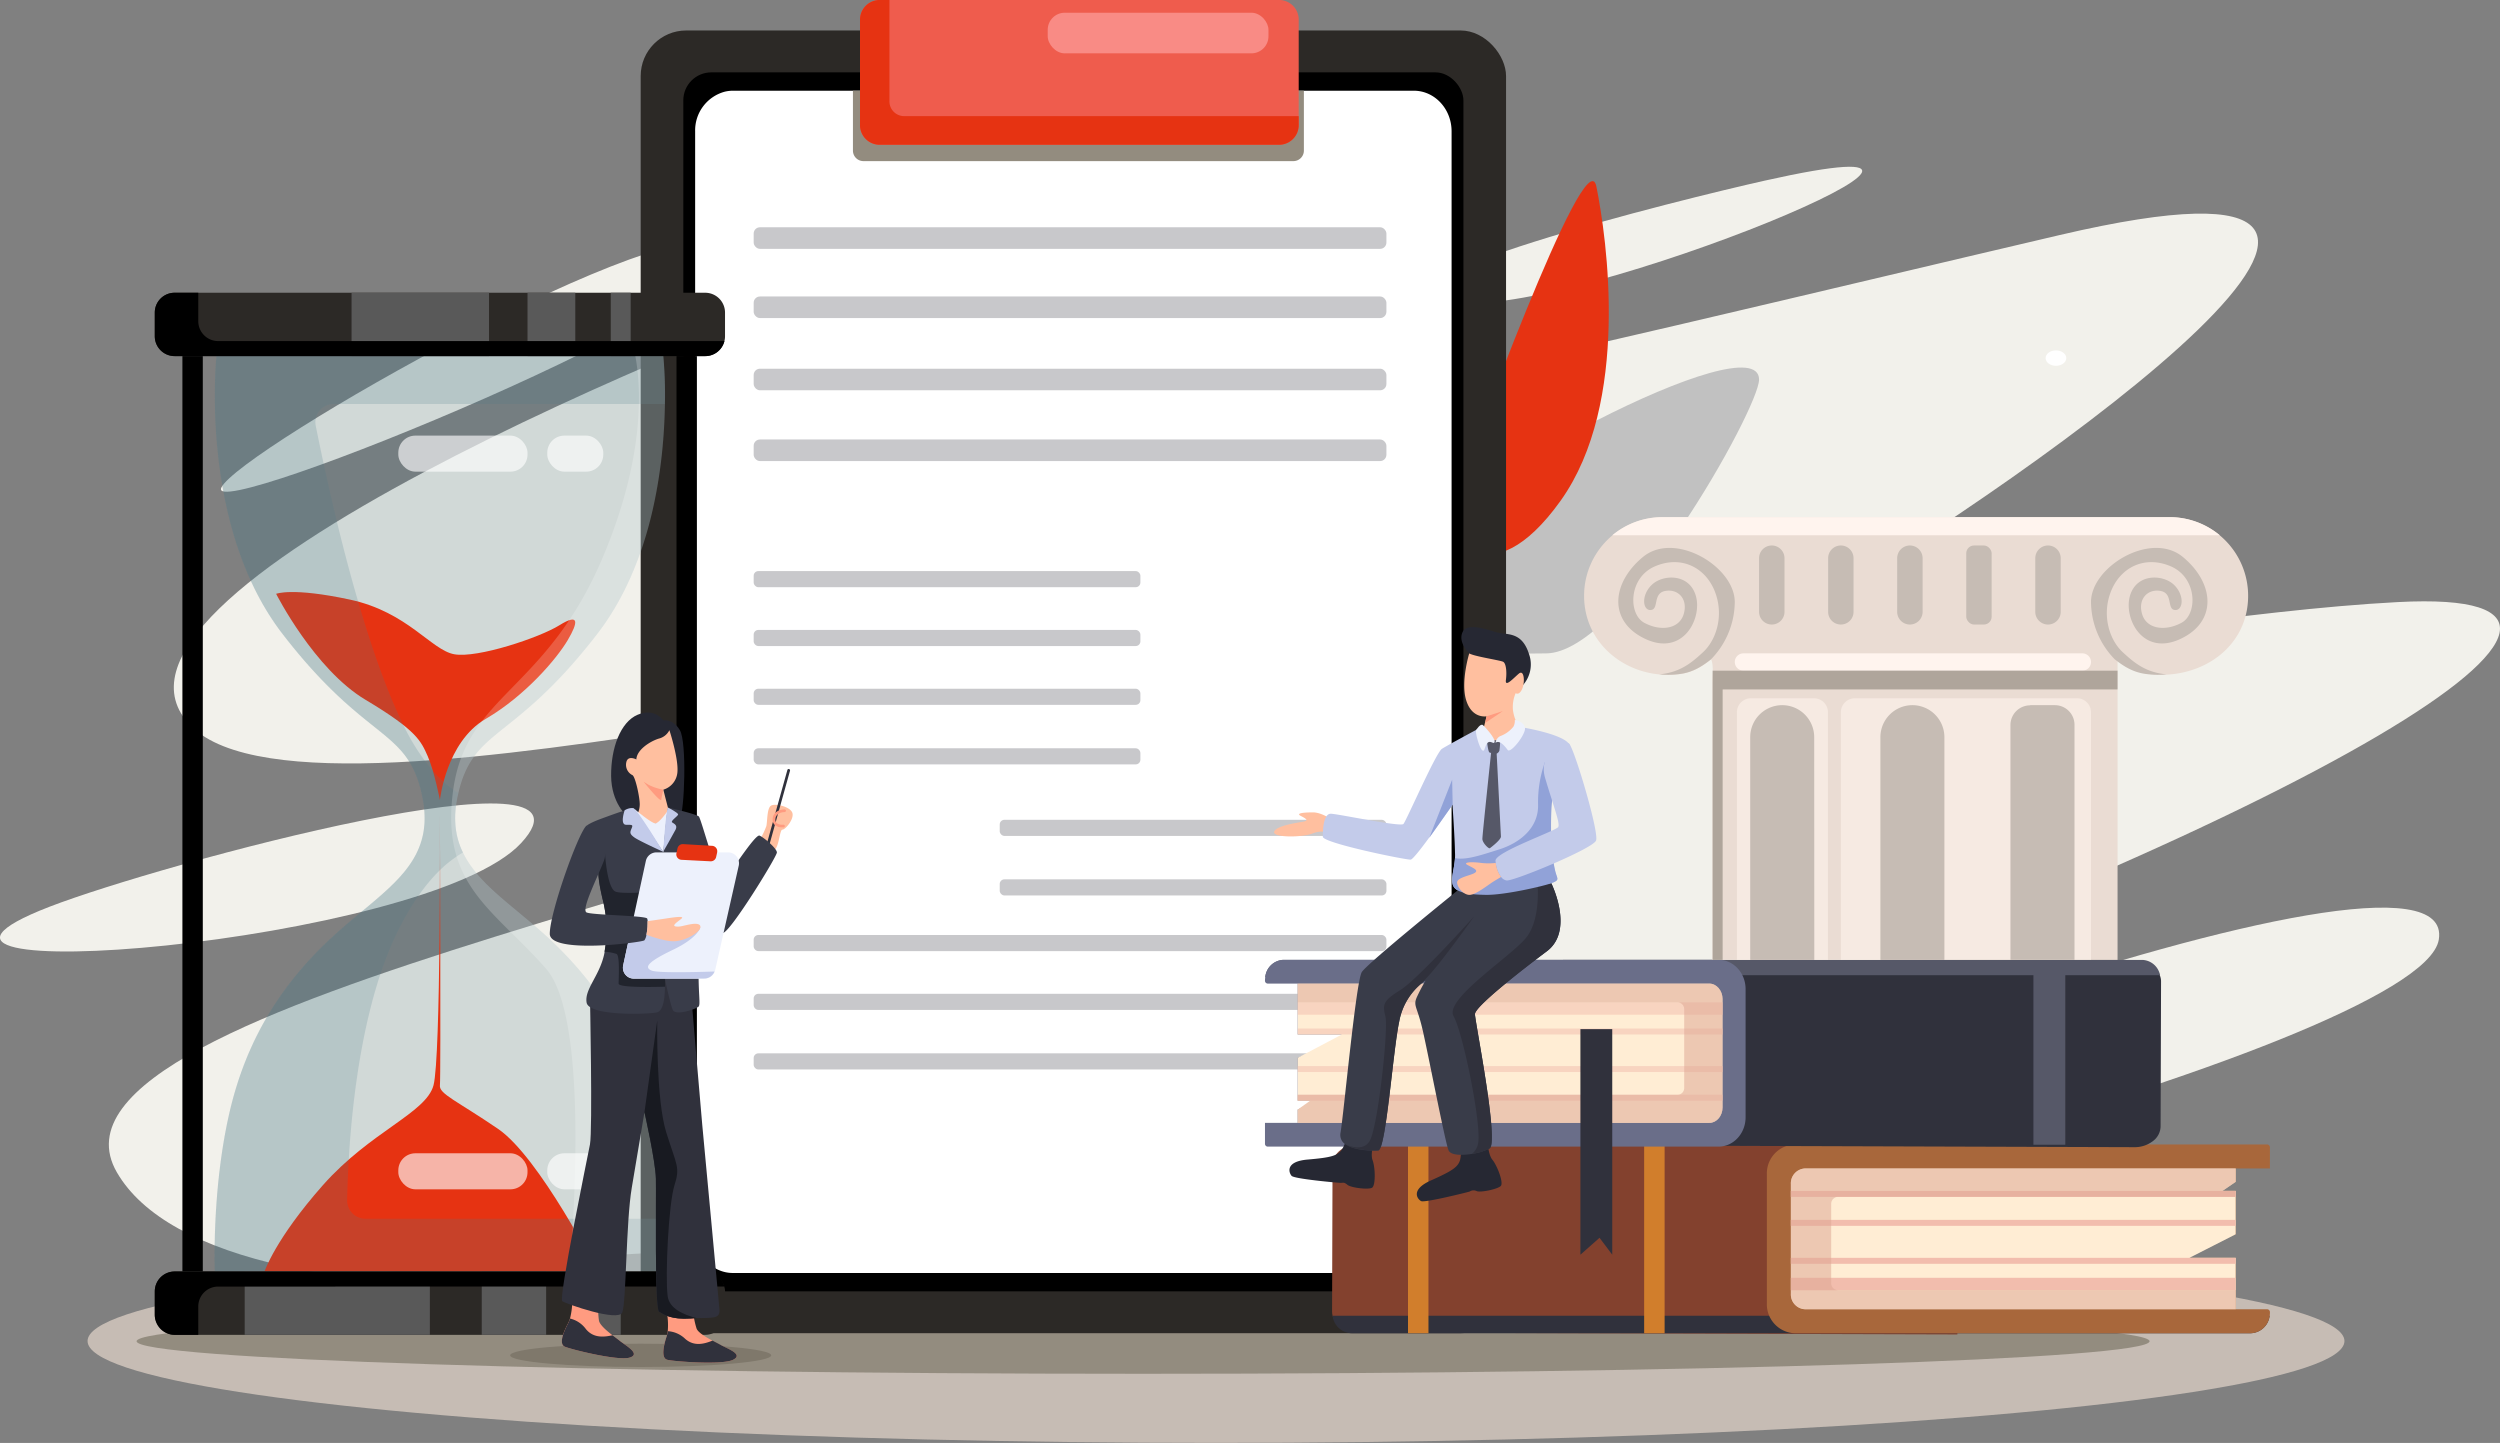 <svg xmlns="http://www.w3.org/2000/svg" viewBox="0 0 713.77 411.96"><rect x="0" y="0" width="713.77" height="411.96" fill="#808080" stroke="none"/><defs><style>.cls-1{fill:#f2f1eb;}.cls-2{fill:#fff;}.cls-3{fill:#c6bcb4;}.cls-4{fill:#938c7f;}.cls-5{fill:#7f786b;}.cls-6{fill:#c1c1c1;}.cls-7{fill:#e63312;}.cls-8{fill:#2c2926;}.cls-9{fill:#ef5c4d;}.cls-10{fill:#f98b85;}.cls-11{fill:#1a1c26;opacity:0.24;}.cls-12{opacity:0.2;}.cls-13{fill:#4c7a89;}.cls-14{fill:#595959;}.cls-15{opacity:0.63;}.cls-16{fill:#83412e;}.cls-17{fill:#30313c;}.cls-18{fill:#a8673b;}.cls-19{fill:#ffedd4;}.cls-20{fill:#f2bdad;}.cls-21{opacity:0.53;}.cls-22{fill:#dda794;}.cls-23{fill:#d17e2c;}.cls-24{fill:#565868;}.cls-25{fill:#6a6e89;}.cls-26{fill:#262833;}.cls-27{fill:#ffbf9f;}.cls-28{fill:#c3cbea;}.cls-29{fill:#393c49;}.cls-30{fill:#91a2d8;}.cls-31{fill:#edf1fc;}.cls-32{fill:#ff9b80;}.cls-33{fill:#21242d;}.cls-34{fill:#181a21;}.cls-35{fill:#eadcd3;}.cls-36,.cls-37{fill:#fff4ee;}.cls-36{opacity:0.56;}.cls-38{fill:#827b71;opacity:0.57;}</style></defs><g id="Calque_2" data-name="Calque 2"><g id="Calque_1-2" data-name="Calque 1"><path class="cls-1" d="M503.73,51.6c-23.21,5.2-122.31,29.68-88.59,34.69S591.06,32,503.73,51.6Z"/><path class="cls-1" d="M14.17,258.87c31.69-12.24,161.45-47.31,134.66-18.21S-49.81,283.58,14.17,258.87Z"/><path class="cls-1" d="M696.3,268.26C691.23,299.7,416.73,368.66,427.42,349,438.9,327.9,702.64,229,696.3,268.26Z"/><path class="cls-1" d="M207.24,70.36C221,83.38,58.1,150,63.19,139.22S193.44,57.33,207.24,70.36Z"/><path class="cls-1" d="M684.58,171.9c-85.05,4.48-231.72,39.83-167.5,1.71S723.67,35.4,588.09,67.1s-340,82.69-266.93,45.93,117.16-100.82-63-37.59C200.94,95.53,17.42,169.8,54.54,207.29s278-38.91,242.72.88S4.34,284.37,33.35,334.68,243.67,378.48,452.7,306,769.63,167.42,684.58,171.9Z"/><path class="cls-2" d="M348.74,73.06c0,2-2.13,3.55-4.75,3.55s-4.75-1.59-4.75-3.55,2.12-3.54,4.75-3.54S348.74,71.11,348.74,73.06Z"/><ellipse class="cls-2" cx="586.99" cy="102.24" rx="2.95" ry="2.2"/><path class="cls-2" d="M579.75,298.48c0,2.4-2.61,4.35-5.84,4.35s-5.83-1.95-5.83-4.35,2.61-4.35,5.83-4.35S579.75,296.08,579.75,298.48Z"/><path class="cls-2" d="M366.5,323.7c0,2.32-2.52,4.2-5.63,4.2s-5.64-1.88-5.64-4.2,2.53-4.2,5.64-4.2S366.5,321.38,366.5,323.7Z"/><ellipse class="cls-3" cx="347.18" cy="382.88" rx="322.18" ry="29.08"/><path class="cls-4" d="M613.72,382.94c0,5.13-128.66,9.29-287.36,9.29S39,388.07,39,382.94s128.65-9.28,287.35-9.28S613.72,377.82,613.72,382.94Z"/><ellipse class="cls-5" cx="182.92" cy="386.96" rx="37.27" ry="3.33"/><path class="cls-6" d="M417.82,167.65s13.72-35.16,37.95-47.56,46.4-19.9,46.46-11.74-39,78.2-60.86,78.2S400.79,190.77,417.82,167.65Z"/><path class="cls-7" d="M418.06,134.66s34.75-96,37.71-81.45S465.57,115,445.54,143,410.32,155.41,418.06,134.66Z"/><rect class="cls-8" x="182.92" y="8.7" width="247.07" height="371.94" rx="13"/><rect x="195.09" y="20.66" width="222.73" height="348.02" rx="8"/><path class="cls-2" d="M414.44,37.5V351.85c0,6.41-4.83,11.6-10.79,11.6H209.25c-5.94,0-10.78-5.19-10.78-11.6V37.5a11.44,11.44,0,0,1,8.45-11.32,10.1,10.1,0,0,1,2.33-.28h194.4C409.61,25.9,414.44,31.09,414.44,37.5Z"/><path class="cls-4" d="M243.52,25.89H372.27a0,0,0,0,1,0,0V43a3,3,0,0,1-3,3H246.52a3,3,0,0,1-3-3V25.89A0,0,0,0,1,243.52,25.89Z"/><path class="cls-9" d="M370.79,5.8V35.53a5.61,5.61,0,0,1-5.4,5.8H250.94a5.61,5.61,0,0,1-5.4-5.8V5.8a5.61,5.61,0,0,1,5.4-5.8H365.39A5.61,5.61,0,0,1,370.79,5.8Z"/><path class="cls-7" d="M370.79,33.15v2.38a5.61,5.61,0,0,1-5.4,5.8H250.94a5.61,5.61,0,0,1-5.4-5.8V5.8a5.61,5.61,0,0,1,5.4-5.8h3V28.8a4.21,4.21,0,0,0,4,4.35Z"/><rect class="cls-10" x="299.13" y="3.63" width="63.03" height="11.6" rx="4.88"/><rect class="cls-11" x="215.18" y="64.89" width="180.65" height="6.16" rx="1.79"/><rect class="cls-11" x="215.18" y="84.65" width="180.65" height="6.16" rx="1.79"/><rect class="cls-11" x="215.18" y="105.27" width="180.65" height="6.16" rx="1.79"/><rect class="cls-11" x="215.18" y="125.48" width="180.65" height="6.16" rx="1.79"/><rect class="cls-11" x="215.18" y="163.05" width="110.41" height="4.6" rx="1.33"/><rect class="cls-11" x="215.18" y="179.85" width="110.41" height="4.6" rx="1.33"/><rect class="cls-11" x="215.18" y="196.64" width="110.41" height="4.6" rx="1.33"/><rect class="cls-11" x="215.18" y="213.64" width="110.41" height="4.6" rx="1.33"/><rect class="cls-11" x="215.18" y="266.95" width="180.65" height="4.6" rx="1.33"/><rect class="cls-11" x="215.18" y="283.74" width="180.65" height="4.6" rx="1.33"/><rect class="cls-11" x="215.18" y="300.74" width="180.65" height="4.6" rx="1.33"/><rect class="cls-11" x="285.43" y="234.06" width="110.41" height="4.6" rx="1.33"/><rect class="cls-11" x="285.43" y="251.06" width="110.41" height="4.6" rx="1.33"/><g class="cls-12"><path class="cls-13" d="M189.87,363H61.33s-.94-23.45,4.26-45.68,16.2-38.07,30.6-51,28.52-20,24.27-39.37-15.61-14.66-39.73-45.87-18.92-79.46-18.92-79.46h63.78s0,0,0,0v0h63.78a123.76,123.76,0,0,1,.45,13.72c-.25,16.61-3.3,45-19.37,65.74-23.9,30.93-35.27,26.57-39.61,45.36,0,.17-.07.34-.12.51-1.47,6.72-.73,12,1.45,16.47C136.31,252,145.6,258,155,266.37c14.4,12.9,25.4,28.74,30.6,51a176.42,176.42,0,0,1,4.06,30.75C190.11,357,189.87,363,189.87,363Z"/></g><path class="cls-7" d="M125.6,232.34s.3,69.59-1.83,77.53-18,13.15-31.59,28.52S75.53,363,75.53,363h95.06S154,330.35,142.21,322.31s-16.9-10-16.61-12.44S125.6,232.34,125.6,232.34Z"/><path class="cls-8" d="M207,89.25V96a5.3,5.3,0,0,1-.18,1.39,5.66,5.66,0,0,1-5.5,4.29H49.87A5.68,5.68,0,0,1,44.19,96V89.25a5.67,5.67,0,0,1,5.68-5.67H201.33A5.67,5.67,0,0,1,207,89.25Z"/><rect class="cls-8" x="44.19" y="363.02" width="162.82" height="18.09" rx="5.68"/><rect x="52.08" y="101.67" width="5.82" height="261.35"/><rect x="193.15" y="101.67" width="5.82" height="261.35"/><path class="cls-7" d="M78.84,169.54s10.87,21.52,25.54,30.27,15.84,11.82,17.73,16.08,3.49,12.53,3.49,12.53,1.72-16.55,13.07-23.17S159,188,162.08,182.78s3.31-7.8-2.37-4.26-23.41,9.46-30,8.28-13.3-12.06-29.82-15.61S78.84,169.54,78.84,169.54Z"/><g class="cls-12"><path class="cls-13" d="M189.87,363H61.33s-.94-23.45,4.26-45.68,16.2-38.07,30.6-51,28.52-20,24.27-39.37-15.61-14.66-39.73-45.87-18.92-79.46-18.92-79.46h63.78s0,0,0,0v0h63.78a123.76,123.76,0,0,1,.45,13.72H95.24a5.2,5.2,0,0,0-5.1,6.2c2,9.9,6.25,30.19,12.11,50.2,3.73,12.76,8.08,25.4,12.87,35.16h0a60.09,60.09,0,0,0,8.49,13.2,34.22,34.22,0,0,0,3,3.09,29.68,29.68,0,0,0,4.23,3.24c0,.17-.07.34-.12.51-1.47,6.72-.73,12,1.45,16.47a34.2,34.2,0,0,0-6.54,5l0,0c-4,3.9-8.23,9.59-12.25,17.83-9.57,19.68-12.77,47.18-13.8,64.72-.29,4.75-.41,8.77-.47,11.71a5.21,5.21,0,0,0,5.21,5.29h85.37C190.11,357,189.87,363,189.87,363Z"/></g><g class="cls-12"><path class="cls-2" d="M189.87,363H162.64c2-25,4.24-73.94-6.74-86.42-14.91-17-30.31-23.82-26.5-51.11s26.6-28,42.85-66.71c12.29-29.26,10.65-49.15,9.14-57.11h8a123.76,123.76,0,0,1,.45,13.72c-.25,16.61-3.3,45-19.37,65.74-23.9,30.93-35.27,26.57-39.61,45.36,0,.17-.07.34-.12.51-1.47,6.72-.73,12,1.45,16.47C136.31,252,145.6,258,155,266.37c14.4,12.9,25.4,28.74,30.6,51a176.42,176.42,0,0,1,4.06,30.75C190.11,357,189.87,363,189.87,363Z"/></g><rect class="cls-14" x="100.37" y="83.58" width="39.25" height="18.09"/><rect class="cls-14" x="150.61" y="83.58" width="13.64" height="18.09"/><rect class="cls-14" x="174.38" y="83.58" width="5.68" height="18.09"/><rect class="cls-14" x="69.86" y="363.02" width="52.87" height="18.09"/><rect class="cls-14" x="137.54" y="363.02" width="18.39" height="18.09"/><rect class="cls-14" x="169.57" y="363.02" width="7.65" height="18.09"/><path d="M206.83,97.38a5.66,5.66,0,0,1-5.5,4.29H49.87A5.68,5.68,0,0,1,44.19,96V89.25a5.67,5.67,0,0,1,5.68-5.67h6.74v8.13a5.67,5.67,0,0,0,5.67,5.67Z"/><path d="M206.83,367.31a5.66,5.66,0,0,0-5.5-4.29H49.87a5.68,5.68,0,0,0-5.68,5.68v6.74a5.67,5.67,0,0,0,5.68,5.67h6.74V373a5.67,5.67,0,0,1,5.67-5.67Z"/><g class="cls-15"><rect class="cls-2" x="113.72" y="124.37" width="36.89" height="10.29" rx="4.88"/><rect class="cls-2" x="156.25" y="124.37" width="15.99" height="10.29" rx="4.88"/></g><g class="cls-15"><rect class="cls-2" x="113.72" y="329.27" width="36.89" height="10.29" rx="4.88"/><rect class="cls-2" x="156.25" y="329.27" width="15.99" height="10.29" rx="4.88"/></g><path class="cls-16" d="M559,327.14,558.85,381l-170.66-.54c-4.37,0-7.88-2.71-7.87-6l.13-41.9c0-3.31,3.53-6,7.89-6Z"/><path class="cls-17" d="M648,375.65a5.66,5.66,0,0,1-5.41,5H385.85a5.61,5.61,0,0,1-5.38-5Z"/><path class="cls-18" d="M638.31,337.44,633.13,340h5.18V352.4l-18.18,6.73h18.18v14.68h9a.82.82,0,0,1,.78.85,7.77,7.77,0,0,1-.08,1,5.64,5.64,0,0,1-5.39,5H512.54a8.28,8.28,0,0,1-8.09-8.46v-37a8.27,8.27,0,0,1,8.09-8.45H647.3a.83.83,0,0,1,.78.86v6h-9.77Z"/><path class="cls-19" d="M638.31,337.43,634.54,340h3.77V352.4l-13.21,6.72h13.21V373.8h-123a4.23,4.23,0,0,1-4-4.46V338.08a4.24,4.24,0,0,1,4-4.47h123Z"/><rect class="cls-20" x="511.3" y="340.02" width="127.01" height="1.71"/><rect class="cls-20" x="511.3" y="348.28" width="127.01" height="1.71"/><rect class="cls-20" x="511.3" y="359.12" width="127.01" height="1.71"/><rect class="cls-20" x="511.3" y="364.82" width="127.01" height="3.56"/><g class="cls-21"><path class="cls-22" d="M638.31,337.43,634.54,340h3.77v1.71H524.82a2,2,0,0,0-2,1.9v22.85a2,2,0,0,0,2,1.9H638.31v5.42h-123a4.23,4.23,0,0,1-4-4.46V338.08a4.24,4.24,0,0,1,4-4.47h123Z"/></g><rect class="cls-23" x="402" y="326.77" width="5.84" height="53.88"/><rect class="cls-23" x="469.42" y="326.77" width="5.84" height="53.88"/><path class="cls-17" d="M617,280.18l-.13,41.45a5.38,5.38,0,0,1-2.33,4.26,8.5,8.5,0,0,1-5.21,1.64l-116.88-.38L446.25,327v-6.4l0-6.34v-8.19l0-1.69,0-9v-1.69l0-3.94V286.2l0-5.37v-6.77H559.62l40.29.13,9.53,0c3.4,0,6.25,1.79,7.18,4.2A4.6,4.6,0,0,1,617,280.18Z"/><path class="cls-24" d="M616.71,278.42H489.06V279H361.24a5.44,5.44,0,0,1,5.14-4.94H611.67A5.37,5.37,0,0,1,616.71,278.42Z"/><path class="cls-25" d="M370.5,316.81l4.94-2.57H370.5V302l17.36-6.65H370.5V280.82h-8.59a.81.81,0,0,1-.75-.84,7.46,7.46,0,0,1,.08-1,5.46,5.46,0,0,1,5.15-4.95H490.65c4.27,0,7.73,3.74,7.73,8.36V319c0,4.62-3.46,8.37-7.73,8.37H361.91a.81.81,0,0,1-.75-.85v-5.93h9.34Z"/><path class="cls-19" d="M370.5,316.82l3.6-2.57h-3.6V302l12.62-6.65H370.5V280.82H488c2.1,0,3.8,2,3.8,4.42v30.94c0,2.44-1.7,4.42-3.8,4.42H370.5Z"/><g class="cls-21"><rect class="cls-20" x="370.5" y="312.56" width="121.33" height="1.69"/><rect class="cls-20" x="370.5" y="304.38" width="121.33" height="1.69"/><rect class="cls-20" x="370.5" y="293.66" width="121.33" height="1.69"/><rect class="cls-20" x="370.5" y="286.19" width="121.33" height="3.52"/></g><g class="cls-21"><path class="cls-22" d="M370.5,316.82l3.6-2.57h-3.6v-1.69H478.92a1.91,1.91,0,0,0,1.93-1.88v-22.6a1.92,1.92,0,0,0-1.93-1.89H370.5v-5.37H488c2.1,0,3.8,2,3.8,4.42v30.94c0,2.44-1.7,4.42-3.8,4.42H370.5Z"/></g><rect class="cls-24" x="580.56" y="273.69" width="9.1" height="53.14"/><polygon class="cls-17" points="451.22 293.82 451.22 358.23 456.68 353.4 460.31 358.23 460.31 293.82 451.22 293.82"/><path class="cls-26" d="M392.49,325.18s-1.36,4.13-.6,6.1.92,7.25-.18,7.84-6,0-7-.84-1.25-.55-1.94-.56-13.2-1.12-14-2-1.94-4.1,4.57-4.66,8.67-1.05,9.88-3a11.62,11.62,0,0,0,1.48-4.29Z"/><path class="cls-26" d="M424.67,325.13s.07,4.35,1.43,6,3.24,6.55,2.4,7.46-5.71,1.94-6.88,1.49a2,2,0,0,0-2,.11c-.64.21-12.84,3.26-13.87,2.74s-3.18-3.24,2.78-5.9,7.85-3.82,8.37-6a11.59,11.59,0,0,0,0-4.54Z"/><path class="cls-26" d="M419.48,186.55s-3.24-3.05-1.94-6,7-.78,9.86,0,7-.32,9.08,6a8.88,8.88,0,0,1-2.4,9.79s-8.31,1.82-9.21-1.49S419.48,186.55,419.48,186.55Z"/><path class="cls-27" d="M419.48,186.55s-2.53,8.23-.84,13.49,5.77,4.47,5.77,4.47l-1.18,4.87s3.33,3.09,5,2.78,5.29-2.78,5.29-2.78V207.3a12.67,12.67,0,0,1-1.56-4.54,9.88,9.88,0,0,1,.78-4.86s.91.77,1.81-1.11.65-5.77-.9-4.47-4,4.08-3.7,1.81.06-4.73-.78-5.18S421,187.45,419.48,186.55Z"/><path class="cls-27" d="M380.05,233.89s-2.78-1.95-5.18-1.95-5.06.2-3.51,1,2.47,1.36.59,1.68-7.65,1.17-8.17,2.85,7.77,1.69,10.89.52a7.49,7.49,0,0,1,5.38-.13Z"/><path class="cls-28" d="M444.19,249.45c.52,1.62,1,1.86-1.29,2.72s-13.29,3.39-18.61,3.32-9-.72-9.55-3.05c-.49-2,.46-4.19.67-7.44a14.52,14.52,0,0,0,0-1.64c-.06-4.22-.72-13.62-.72-13.62s-10.63,15.57-11.92,15.69-25.1-4.73-25.1-6.55.14-6.62,2.33-6.55,19.85,3.83,20.69,2.92,9.27-20.37,11-21.46,10.12-5.59,10.12-5.59,4.4,3.94,4.85,4,8.63-4.41,8.63-4.41,10.27,1.74,12.53,4.41c1.74,2.05-1.86,5.47-3.83,12a26.54,26.54,0,0,0-1.17,6.66C442.37,241.73,443.68,247.83,444.19,249.45Z"/><path class="cls-29" d="M441.59,271.63c-8,6-20.48,15.83-20.48,17.9s7,36.84,4.14,38.39a17.44,17.44,0,0,1-5,1.53c-3,.48-6.05.39-6.67-1-1-2.34-6-28.53-7.52-34.88s-2.6-6.37-1.56-8.83A48.41,48.41,0,0,1,407,280a5.15,5.15,0,0,0-.75.49,18.28,18.28,0,0,0-6.75,11.17c-1.83,8.56-3.77,36.7-6,36.83-1.49.09-6.32.06-9-1.55a3.21,3.21,0,0,1-1.78-3.51c.91-5.06,4.41-43.32,6.1-45.92S416.44,254,416.44,254s4.14,1.29,13.48.13c4.05-.52,7-1,9.1-1.26,2.71-.44,3.88-.69,3.88-.69S449.64,265.67,441.59,271.63Z"/><path class="cls-17" d="M420.92,261.56c-.6.88-9.6,13.51-13.69,17.72a13.61,13.61,0,0,0-1,1.16,18.28,18.28,0,0,0-6.75,11.17c-1.83,8.56-3.77,36.7-6,36.83-1.49.09-6.32.06-9-1.55,2.18.85,5.24,1.37,6.66-1.3,2.33-4.41,5.31-31.91,4.4-35.41s-.51-4.55,4.28-7.52S420,262.63,420.92,261.56Z"/><path class="cls-17" d="M441.59,271.63c-8,6-20.48,15.83-20.48,17.9s7,36.84,4.14,38.39a17.44,17.44,0,0,1-5,1.53,5.05,5.05,0,0,0,1.76-3c1.05-5.18-4.28-31.52-7-36.31s15.95-16.73,20.62-22.3c3.5-4.19,3.57-11.58,3.39-15,2.71-.44,3.88-.69,3.88-.69S449.64,265.67,441.59,271.63Z"/><path class="cls-30" d="M442.9,252.17c-2.27.84-13.29,3.39-18.61,3.32s-9-.72-9.55-3.05c-.49-2,.46-4.19.67-7.44,3.13.62,7.19-.77,12.63-2.49,5.85-1.84,11.3-6.12,11.09-12.83a34.31,34.31,0,0,1,2-12.22l3,6.65a26.54,26.54,0,0,0-1.17,6.66c-.53,11,.78,17.06,1.29,18.68S445.17,251.31,442.9,252.17Z"/><path class="cls-28" d="M455.68,240c-1,2.34-23.64,11.68-25.54,11.38a2.45,2.45,0,0,1-1.56-1,8.11,8.11,0,0,1-1.52-4,3.51,3.51,0,0,1-.08-.62c-.2-2.45,17.31-8.56,17.9-9.64s-1.28-5.74-3.71-13.91,6.73-10,6.73-10C449.25,212.93,456.64,237.65,455.68,240Z"/><path class="cls-27" d="M428.58,250.37c-.59.35-1.52.9-2.38,1.44-1.43.92-4.39,3.29-6.26,3.65s-3.86-2-3.92-3.48,3.89-2,5.06-2.78-.56-1.4-2.09-2.24,1.4-.94,3.86-.59a17.67,17.67,0,0,0,4.21,0A8.11,8.11,0,0,0,428.58,250.37Z"/><path class="cls-24" d="M424.49,211.19s.34,3.5.78,3.65l.44.14s-2.48,23.4-2.48,24.52,1.8,2.92,2.14,2.67,3.21-2.43,3.16-3.35-1.22-23.64-1.22-23.64a1.64,1.64,0,0,0,.78-.85,19.78,19.78,0,0,0,.2-3.14,11.38,11.38,0,0,1-2.74.14Z"/><path class="cls-31" d="M427,212.08a2.39,2.39,0,0,1,1.55-2,8.58,8.58,0,0,0,3.55-2.62,3.58,3.58,0,0,0,.39-1.9s2.54.37,2.9,2.2-4.12,7.48-4.94,6.36S428.1,211.17,427,212.08Z"/><path class="cls-31" d="M421.44,208.44s1.25-2,1.94-1.43,3.5,3.74,3.35,4.76-1.21-.64-2.09.39-.63,2.53-1.41,2.09S421.08,209,421.44,208.44Z"/><polygon class="cls-30" points="414.75 229.74 414.6 222.6 408.07 239.19 414.75 229.74"/><polygon class="cls-32" points="424.41 204.51 429.08 203.02 424.06 206.39 424.41 204.51"/><path class="cls-32" d="M179.76,387.61c-3.33,1-16.89-2.39-18.52-3.13s-.56-3.77.9-6.55a9.34,9.34,0,0,0,.6-1.48,20.56,20.56,0,0,0,.63-5.81l7.48,1.26a23.54,23.54,0,0,0,.17,5.22c.29,1.2,2.17,2.8,3.85,4.11.83.63,1.6,1.2,2.14,1.64C178.7,384.21,183.09,386.6,179.76,387.61Z"/><path class="cls-17" d="M179.76,387.61c-3.33,1-16.89-2.39-18.52-3.13s-.56-3.77.9-6.55a9.34,9.34,0,0,0,.6-1.48,7.87,7.87,0,0,1,4.53,3c2.16,2.64,5.11,2.32,7.6,1.78.83.63,1.6,1.2,2.14,1.64C178.7,384.21,183.09,386.6,179.76,387.61Z"/><path class="cls-32" d="M209.3,388.23c-3.12,1.56-17.06.46-18.79,0s-1.18-3.62-.2-6.61a10.21,10.21,0,0,0,.34-1.56,20.49,20.49,0,0,0-.34-5.83h7.58a23,23,0,0,0,1,5.12c.48,1.13,2.6,2.39,4.48,3.4.92.49,1.78.92,2.38,1.27C207.68,385.06,212.41,386.68,209.3,388.23Z"/><path class="cls-17" d="M209.3,388.23c-3.12,1.56-17.06.46-18.79,0s-1.18-3.62-.2-6.61a10.21,10.21,0,0,0,.34-1.56,7.86,7.86,0,0,1,5,2.21c2.56,2.24,5.43,1.43,7.79.48.92.49,1.78.92,2.38,1.27C207.68,385.06,212.41,386.68,209.3,388.23Z"/><path class="cls-17" d="M205.41,373.84c.23,2.78-1.92,2.35-6.48,2.5-.53,0-1.1.05-1.7.1-5.69.39-7.78-1.17-9.07-1.95s-.78-32.95-.9-38S184,317.54,184,317.54s-1.94,11.67-3.62,21.54-1.56,32.94-2.73,35.66-16-2.46-17.12-3.24,7.13-40.73,7.91-44.75,0-42.41,0-42.41c-.05-3.16,17.39-8.29,23.81-7.58S197.5,286,197.5,286s2.33,27.77,3,35.16S205.16,370.72,205.41,373.84Z"/><path class="cls-26" d="M179.08,233.05s-4.54-3.64-4.6-11.55,2.66-15.37,7.58-17.44,7.33,1.62,7.33,1.62,2.69-.59,4.72,2.79,1.32,23.34,0,25.18S179.08,233.05,179.08,233.05Z"/><path class="cls-27" d="M181.68,216.83s-2.4-1.29-2.86.78a3.29,3.29,0,0,0,1.75,3.7c.85.45,2.14,6.55,2.08,8.46a6.47,6.47,0,0,1-.91,3.15s1.62,2.65,4.35,2.46a18.73,18.73,0,0,0,5.83-1.73l-1.23-3.1s-.52-2-.91-3.54l-.39-1.55a5.66,5.66,0,0,0,4-4.8c.45-3.89-2.27-12.19-2.27-12.19a4.6,4.6,0,0,1-3,2.4C185.76,211.58,181.8,214,181.68,216.83Z"/><path class="cls-31" d="M181.27,231.08s4.75,4,5.82,4,3.5-3.5,3.5-3.5,6.64,13.42,1.67,15.56S179.6,241,179.6,241Z"/><path class="cls-27" d="M217,239.64a23.41,23.41,0,0,0,1.8-3.79c.3-1.17.15-5,1.27-5.79s5.45.2,6.13,1.95-2,4.91-2.82,4.86-1,5.69-2.53,5.89S216,241.37,217,239.64Z"/><path class="cls-17" d="M219.32,241.35l-.1,0a.4.4,0,0,1-.27-.5l5.85-21a.38.38,0,0,1,.48-.28.4.4,0,0,1,.27.5l-5.85,21A.41.41,0,0,1,219.32,241.35Z"/><path class="cls-29" d="M221.81,243.39c0,1.17-13.32,22.87-15.46,23s-7.11-9.84-7.11-9.84.2,14.12.2,20.92.58,9.34,0,9.93-6.61,2.82-7.39.87c-.65-1.63-1.87-7.16-2.22-8.84h0c-.08-.31-.11-.49-.11-.49s.11,1.22.11,2.82c0,2.87-.36,6.93-2.35,7.3-3.12.59-19.37,1-20-2.82s3.6-7.48,5-13.71c.06-.28.11-.54.15-.81a34.92,34.92,0,0,0-.56-14.95c-1-4.28-1.51-7.4-1.08-10.51a5.12,5.12,0,0,0,0-1.23c-.42-3.49-3.46-9.28-3.46-9.28s.49-.68,4.47-2.13,7.88-2.92,8.86-2.54,8.56,12.66,8.56,12.16,1.07-12.64,1.35-12.64,8.08,1.84,8.76,2.52,5.75,19.66,6.81,18.77,9.24-13.89,10.52-13.32S221.81,242.23,221.81,243.39Z"/><path class="cls-33" d="M199,253.51v16.05l-9.13,9.82v2.33s-13.25.48-13.25-.87.39-8-.58-8.47a12.62,12.62,0,0,0-3.34-.63l-.1-.07a34.92,34.92,0,0,0-.56-14.95c-1-4.28-1.51-7.4-1.08-10.51a5.12,5.12,0,0,0,0-1.23c.58-1.06,1.18-1.6,1.76-1.49,0,0,.53,9.63,2.86,11S199,253.51,199,253.51Z"/><path class="cls-28" d="M190.69,230.55s3,1.52,2.92,2-2.24,1.85-1.72,2.24,1.65.78,1,2.07-3.53,6.29-3.53,6.29S190.07,231.62,190.69,230.55Z"/><path class="cls-28" d="M178.34,231.35s-1.43,4.13.42,4.13,2,0,1.55,1.07-.61,1.52.78,2.53,8.24,4.11,8.24,4.11-7.4-12.28-8.56-12.48A4,4,0,0,0,178.34,231.35Z"/><path class="cls-31" d="M210.93,247.1,204.18,277a3,3,0,0,1-.14.42,3.12,3.12,0,0,1-2.9,2H180.92a3.11,3.11,0,0,1-3-3.77l2.35-10.83,4.12-19a3.11,3.11,0,0,1,3-2.46h20.5A3.12,3.12,0,0,1,210.93,247.1Z"/><path class="cls-7" d="M193.12,243.64l.3-1.38A1.55,1.55,0,0,1,195,241l8.32.49a1.56,1.56,0,0,1,1.43,1.89l-.29,1.31a1.56,1.56,0,0,1-1.6,1.22l-8.34-.43A1.55,1.55,0,0,1,193.12,243.64Z"/><path class="cls-28" d="M204,277.37a3.12,3.12,0,0,1-2.9,2H180.92a3.11,3.11,0,0,1-3-3.77l2.35-10.83,6.85-.67s10.25,2.85,12.88.59c0,0-.6,3-7.72,6.41s-8.57,5.06-6.24,6C187.55,277.79,197.44,277.59,204,277.37Z"/><path class="cls-29" d="M184.55,266.89a3.39,3.39,0,0,1-.58,1.59c-.67.59-26.94,4-27-1.85s8.06-28.79,10.5-30.93c0,0,6.71,5.36,5,9.92s-6.63,14.12-5,14.89,16.92.88,17.31,1.75a2.53,2.53,0,0,1,.13.74A17.52,17.52,0,0,1,184.55,266.89Z"/><path class="cls-27" d="M199.79,265.23c-.64,1.26-4,3.3-7.1,3.5-2.46.14-6.38-1.21-8.14-1.84a17.52,17.52,0,0,0,.33-3.89c1.37-.18,3.42-.48,5.13-.74,2.87-.44,5.47-.78,4.58,0s-2.93,2-1.71,2.24,2.39-.3,4.43-.64S200.43,264,199.79,265.23Z"/><path class="cls-32" d="M223.29,236.21a3.07,3.07,0,0,1-2.1-.69,2.11,2.11,0,0,1-.59-1.76c.17-2.15,2.31-2.66,3.41-2.68a.4.4,0,0,1,.39.4.44.44,0,0,1-.4.38c-.09,0-2.47,0-2.62,2a1.32,1.32,0,0,0,.35,1.14,2.75,2.75,0,0,0,1.87.46.39.39,0,1,1,.09.77S223.52,236.21,223.29,236.21Z"/><path class="cls-32" d="M189.39,225.46a15,15,0,0,1-4.15-1.36l-1.49-.91s4.93,6.16,5.06,5.12S189.39,225.46,189.39,225.46Z"/><path class="cls-34" d="M198.93,376.34c-.53,0-1.1.05-1.7.1-5.69.39-7.78-1.17-9.07-1.95s-.78-32.95-.9-38S184,317.54,184,317.54l3.65-26.19s-.39,22.56,2.58,32,4,9.87,2.34,15.05-2.7,25.73-1.95,31.64C191.07,373.62,195.16,375.39,198.93,376.34Z"/><rect class="cls-35" x="488.97" y="191.47" width="115.61" height="82.58"/><path class="cls-36" d="M529.58,199.36H593a4,4,0,0,1,4,4v70.69a0,0,0,0,1,0,0H525.58a0,0,0,0,1,0,0V203.36A4,4,0,0,1,529.58,199.36Z"/><path class="cls-36" d="M499.9,199.36h18a4,4,0,0,1,4,4v70.69a0,0,0,0,1,0,0h-26a0,0,0,0,1,0,0V203.36A4,4,0,0,1,499.9,199.36Z"/><path class="cls-35" d="M641.86,170.07c0,14.49-12.76,23.3-26.37,22.54A16.7,16.7,0,0,1,604.58,188v3.5H489v82.59h-.15v-78.9c0-2,.49-5.11-.3-6.93-2.71,2.14-5.32,3.71-8.84,4.19a25.09,25.09,0,0,1-5.93.11c-11.6-1.09-21.51-9.95-21.51-22.46a22.43,22.43,0,0,1,22.43-22.43H619.41a22.43,22.43,0,0,1,22.45,22.43Z"/><path class="cls-3" d="M518,274.06H499.7V210.47a9.14,9.14,0,0,1,9.14-9.14h0a9.14,9.14,0,0,1,9.13,9.14Z"/><path class="cls-3" d="M555.14,274.06H536.87V210.47a9.14,9.14,0,0,1,9.14-9.14h0a9.14,9.14,0,0,1,9.13,9.14Z"/><path class="cls-3" d="M579.67,201.33h7a5.62,5.62,0,0,1,5.62,5.62v67.1a0,0,0,0,1,0,0H574a0,0,0,0,1,0,0V207a5.62,5.62,0,0,1,5.62-5.62Z"/><path class="cls-37" d="M594.52,191.48H497.76A2.47,2.47,0,0,1,495.3,189h0a2.46,2.46,0,0,1,2.46-2.46h96.76A2.46,2.46,0,0,1,597,189h0A2.47,2.47,0,0,1,594.52,191.48Z"/><polygon class="cls-38" points="491.83 196.84 604.58 196.84 604.58 191.47 488.97 191.47 488.97 274.06 491.83 274.06 491.83 196.84"/><path class="cls-3" d="M505.86,178.31h0a3.63,3.63,0,0,1-3.63-3.62V159.37a3.64,3.64,0,0,1,3.63-3.63h0a3.64,3.64,0,0,1,3.63,3.63v15.32A3.63,3.63,0,0,1,505.86,178.31Z"/><path class="cls-3" d="M525.58,178.31h0a3.62,3.62,0,0,1-3.63-3.62V159.37a3.63,3.63,0,0,1,3.63-3.63h0a3.63,3.63,0,0,1,3.62,3.63v15.32A3.62,3.62,0,0,1,525.58,178.31Z"/><path class="cls-3" d="M545.29,178.31h0a3.63,3.63,0,0,1-3.63-3.62V159.37a3.64,3.64,0,0,1,3.63-3.63h0a3.64,3.64,0,0,1,3.63,3.63v15.32A3.63,3.63,0,0,1,545.29,178.31Z"/><rect class="cls-3" x="561.38" y="155.74" width="7.25" height="22.57" rx="2.23"/><path class="cls-3" d="M584.72,178.31h0a3.63,3.63,0,0,1-3.63-3.62V159.37a3.64,3.64,0,0,1,3.63-3.63h0a3.64,3.64,0,0,1,3.63,3.63v15.32A3.63,3.63,0,0,1,584.72,178.31Z"/><path class="cls-3" d="M495.29,171.89a23.68,23.68,0,0,1-6.77,16.34c-2.71,2.14-5.32,3.71-8.84,4.19a25.09,25.09,0,0,1-5.93.11c5.85-.55,9.07-3.16,12.53-6.37,3.76-3.5,6-10.5,3.31-17.32s-9.6-10.38-17.12-7.13-7.65,13.56-3.05,16.08,10,1.88,11.29-2.46-1.62-7.27-5.26-6.61-1.75,5.18-4.08,5.44-2.93-4.09.18-7.14,10.65-3.42,12.6,3-3.51,17.39-14.28,12.45-9.85-16-.77-23.47S495.29,161.77,495.29,171.89Z"/><path class="cls-3" d="M597,171.89a23.68,23.68,0,0,0,6.77,16.34c2.71,2.14,5.32,3.71,8.84,4.19a25.09,25.09,0,0,0,5.93.11c-5.85-.55-9.07-3.16-12.53-6.37-3.76-3.5-6-10.5-3.31-17.32s9.6-10.38,17.12-7.13,7.66,13.56,3.05,16.08-10,1.88-11.28-2.46,1.61-7.27,5.26-6.61,1.74,5.18,4.07,5.44,2.93-4.09-.18-7.14-10.65-3.42-12.59,3,3.5,17.39,14.27,12.45,9.85-16,.78-23.47S597,161.77,597,171.89Z"/><path class="cls-37" d="M633.78,152.83H460.32a22.32,22.32,0,0,1,14.35-5.19H619.41A22.38,22.38,0,0,1,633.78,152.83Z"/></g></g></svg>